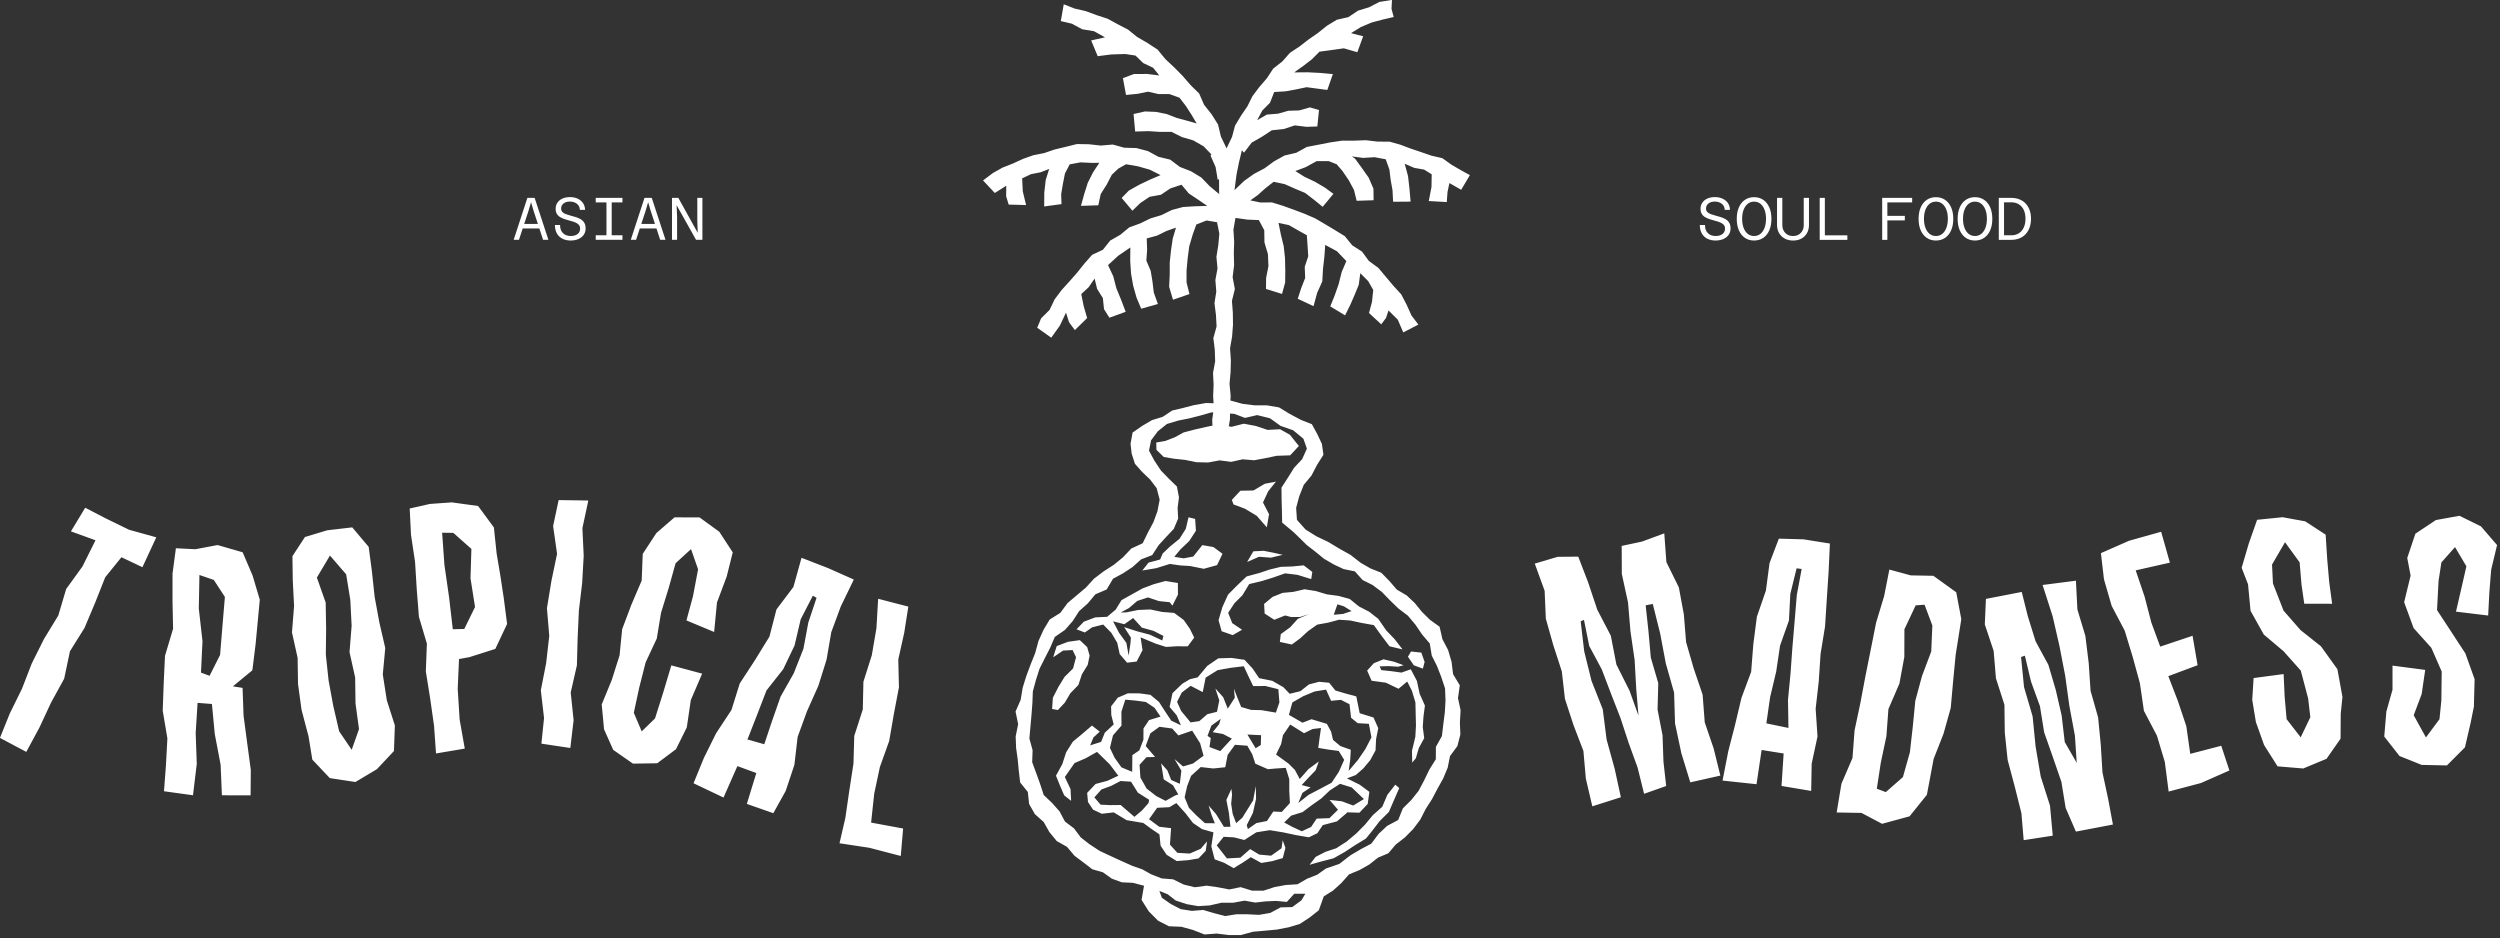 <?xml version="1.0" encoding="UTF-8"?>
<svg id="Layer_1" data-name="Layer 1" xmlns="http://www.w3.org/2000/svg" viewBox="0 0 874 328">
  <rect x="0" y="0" width="874" height="328" fill="#333333" stroke="none"/>
  <defs>
    <style>
      .cls-1 {
        fill: #fff;
      }
    </style>
  </defs>
  <path class="cls-1" d="M24.79,185.78l5-8.28,7.3,3.79,8.02,3.91,9.53,2.65-4.85,10.44-7.34-3.48-5.67,7.01-3.52,8.89-3.71,8.81-5.09,8.15-2.03,9.61-4.6,8.38-4.03,8.66-4.61,8.54-9.21-4.89,3.46-8.58,4.22-8.56,3.46-8.92,4.27-8.54,4.99-8.19,2.75-9.26,5.69-7.87,4.57-9.17-8.62-3.12h0ZM61.49,191.67l6.81.34,7.77-1.46,8.76,2.53,3.47,8.11,2.52,8.46-.73,7.81-.74,7.81-1.13,9.07-7.02,5.79-.42-.28,4.02.63.35,9.75,1.26,9.47,1.27,9.47-.07,8.88-10.03-.02-.45-10.67-2.04-10.72-1-10.53-5.02-.39-.66,10.55.38,10.79-1.32,10.96-10.14-1.4.67-8.88.52-9.59-1.63-9.69.34-9.59.45-9.59,2.83-9.48-.2-9.62v-9.61l1.18-8.87-.02-.03ZM69.72,201.01l-.22,11.74,1.29,11.43-.53,10.96,3.01,1.12,3.67-7.3.83-10.14.85-10.14-3.87-5.94-5.04-1.73h0ZM107.76,257.04l-2.34-8.89-1.23-9.01-.14-9.13-1.97-8.93.73-9.24-.46-9.1-.11-8.31,4.37-6.69,7.78-2.35,8.76-1.02,5.74,6.81,1.12,8.46.97,9.03,1.65,8.96,2.06,8.92-.86,9.24,1.4,9,2.82,8.83-.32,8.94-5.96,6.35-7.52,4.48-8.94-1.36-6.12-6.47-1.39-8.54h-.02ZM122.95,262.13l2.56-7.23-1.22-8.96-.13-9.09-1.97-8.89.74-9.18-.46-9.05-1.45-8.95-5.67-6.56-4.57,7.7,3.08,8.75.15,9.09-.1,9.11.96,8.99,1.64,8.92,2.06,8.88,4.37,6.45h0ZM152.43,263.38l-.69-9.66-1.35-9.51-1.52-9.49.37-9.71-2.78-9.34-.76-9.58-.59-9.6-1.42-9.51-.46-9.21,7.05-1.59,7.67-.55,9.2,1.27,5.51,7.48.97,9.16,1.29,7.67,1.17,7.68,1.19,9.24-4.11,8.73-9.04,2.87-3.65.67-.46,10.38.67,10.76,1.8,10.17-10.06,1.7v-.03ZM158.28,219.98l4.03-.09,3.76-7.68-1.58-10.05.31-10.27-6.32-5.6-3.91-.05.8,11.25,1.62,11.25,1.31,11.25h0ZM199.34,261.49l-10.07-1.51.93-8.94-1.13-9.71,1.86-9.49,1.09-9.54-.81-9.68,1.56-9.51,1.98-9.48-1.38-9.73,1.93-9.07,10.38.15-2.07,9.66.45,9.66-.54,9.58-1.14,9.54-.44,9.59-.26,9.61-2.16,9.47,1.01,9.7-1.15,9.72-.02-.02ZM244.57,180.89l6.9,5.02,4.7,7.2-2.13,8.49-3.39,9.04-.99,10.3-9.68-4.04,2.29-8.46,1.78-9.41-2.47-7.06-5.39,4.93-2.43,8.71-2.67,8.65-1.48,8.97-3.89,8.32-2.23,8.77-1.91,8.86,2.76,6.51,4.65-4.51,2.88-9.11,2.83-9.45,10.77,2.89-3.96,9.24-1.41,9.58-3.78,7.6-6.55,4.91-8.48.13-6.9-4.8-3.21-7.18-.82-8.72,3.49-8.47,2.75-8.67.91-9.17,3.22-8.54,3.61-8.45.36-9.32,4.78-7.3,6.34-5.48,8.75.03v-.02ZM280.19,195l9.31,3.61,9,4-4.54,9.35-3.34,9.03-1.65,9.59-2.87,9.18-3.95,8.83-3.3,9.05-1.13,9.75-3.05,9.14-4.32,7.76-9.26-3.24,3.32-10.8-6.62-2.42-4.85,10.99-10.48-4.99,3.63-8.89,4.28-8.62,5.34-8.1,2.91-9.29,5.3-8.12,5.07-8.23,2.46-9.51,5.93-7.87,2.83-10.19h0ZM267.19,260.19l2.67-7.99,3.04-8.68,4.6-8.14,3.38-8.56,1.7-9.15,2.89-8.67-1.3-.74-4.25,8.25-2.14,9.15-3.97,8.3-5.84,7.41-3.32,8.61-3.34,8.54,5.9,1.67h0ZM304.54,287.58l11.19,2.07-.82,9.6-10.95-2.86-10.47-1.59,2.04-8.84,1.38-9.51,1.46-9.49.28-9.69,2.98-9.24.22-9.71,2.93-9.24,1.62-9.47.6-10.28,10.55,2.74-1.43,9.13-2.08,9.33.23,9.72-1.78,9.38-1.63,9.41-3.26,9.13-1.98,9.33-1.08,10.05v.02ZM556.67,281.87l-2.26-9.69-.85-9.66-3.47-9.04-2.99-9.16-1.09-9.61-2.98-9.17-2.61-9.25-.42-9.77-3.45-9.48,7.99-2.37,7.21-.07,3.43,8.91,3.22,9.63,4.74,9.1,1.95,10.08,4.6,9.16,3.41,9.51-.22-.04-.85-10.01-.56-10.16-1.46-10.05-.86-10.13-2.17-9.97-.04-9.78,7.09-1.51,7.8-2.88.73,10.05,4.36,8.84,1.75,9.45.78,9.67,2.67,9.24,3.11,9.13.74,9.69,3.12,9.14,2.34,9.48-10.51,2.36-3.13-10.21-2.2-10.37-.33-10.79-2.9-10.21-1.96-10.43-2.59-10.36-2.49.48.99,9.18.81,9.11,2.61,8.91-.25,9.24,1.74,9.01.32,9.18.95,8.54-7.72,2.72-2.26-9.14-3.12-8.6-2.85-8.69-3.32-8.53-3.25-8.55-4.37-8.15-1.85-9.16-1.15.53,1.24,10.51,2.55,10.29,3.93,9.95,1.35,10.59,2.82,10.23,2.16,9.93-9.98,3.17v-.02ZM621.9,188.31l8.58.24,9.25,1.47-.45,9.84-.63,9.6-.62,9.6-1.56,9.53-.63,9.6-1.09,9.58.65,9.7-2.04,9.51-.17,9.53-10.37-1.74.74-11.35-7.7-1.23-1.78,11.97-11.88-1.27,1.99-10.2,2.4-9.33,2.22-9.37,3.39-9.1.76-9.68,1.24-9.59,3.16-9.16,1.27-9.61,3.25-8.54h0ZM625.24,254.48l-.16-9.8.88-9.15.66-9.17.78-9.16.76-9.16,1.7-9.12-1.77-.24-2.2,8.96-.47,9.28-3.11,8.76-1.35,9.1-2.13,8.96-1.31,9.15,7.73,1.6h0ZM675.89,201.29l8.01,5.77,1.77,9.41-1.97,12.47-.89,9.26-.83,9.3-2.53,9.03-3.45,8.79-2.36,12.54-6.05,7.52-9.61,2.62-7.21-3.81-8.67-.15,1.66-10.03,3.87-9.01.73-9.66,1.99-9.39,1.78-9.44,1.89-9.42,1.87-9.42,2.8-9.24,1.83-9.31,7.46,2.03,7.92.15h0ZM656.13,275.74l3.15,1.18,5.98-5.25,2.44-8.68,1.01-8.98.88-9.01,2.35-8.7,3.22-8.53.39-9.11-2.73-7.25-3.1.22-3.94,8.37-.03,9.67-1.72,9.32-3.84,8.89-.71,9.53-1.96,9.26-1.39,9.06ZM706.8,206.95l2.13,8.49,2.71,8.75,4.47,8.23,2.59,8.8,2.06,8.95,1.08,9.26,4.63,8.03-.37.26-.71-10.55-1.95-10.43-1.45-10.52-2.01-10.41-2.37-10.35-3.52-10.95,11.65-1.5.52,10.05,2.79,9.28,1.17,9.53.64,9.62,2.64,9.3.93,9.58.59,9.63,2.01,9.41,1.65,8.85-12.94,2.47-3.58-8.26-1.49-9.12-2.99-8.67-3.04-8.66-1.47-9.13-3.13-8.63-2.14-9.03-1.34.46,1.04,10.52,3,10.22,1.05,10.59,1.78,10.45,3.25,10.19.96,10.49-10.16,1.57-.79-9.4-2.34-9.35-2.48-9.32-1-9.56-.12-9.71-2.97-9.24-.8-9.6-3.09-9.24.39-8.93,12.49-2.42h0ZM734.51,193.36l9.81-4.31,11.22-3.15,3.05,10.8-11.95,2.7,3.11,9.17,2.37,9.1,3.09,8.39,11.31-3.79,1.76,10.29-10.24,3.82,3.32,8.6,2.98,8.91,1.37,9.66,10.84-2.83,2.85,8.64-9.95,4.39-11.29,2.98-1.34-10.36-2.76-9.2-4.55-8.67-1.39-9.6-2.53-9.26-2.8-9.18-4.56-8.67-2.68-9.25-1.07-9.17v-.03ZM787.84,237.05l10.51-1.4.37,8.04.68,7.73,4.92,6.35,3.37-7.02-.76-6.56-2.58-9.76-6-6.74-6.93-5.86-4.63-8.29-.88-9.28-2.23-5.75,2.48-8.45,2.93-8.34,8.91-.9,7.89,1.44,7.15,4.65.57,8.78.68,7.8,1.02,7.59-9.74-.02-.97-6.72-.65-7.74-5.11-7.04-4.54,7.82.32,6.59,3.7,9.5,5.93,6.8,7.14,5.66,5.77,8.03,1.76,9.69-.6,5.84-.06,8.75-4.91,7.04-8.13,3.38-8.98-.74-4.71-7.44-2.87-8.04-1.28-7.76.48-7.62h0ZM836.44,232.7l11.41,1.5-1.23,8.43-2.79,7.42,4.28,7.76,4.73-6.38.66-6.57.12-10.09-3.63-8.3-6.18-6.87-3.32-9.06,2.26-9.31-1.18-6.16,2.85-8.49,7.15-4.76,8.26-1.5,7.51,3.7,5.63,6.54-2.06,8.61-.63,7.83-.42,8.19-11.25-1.36,1.91-8.26,1.73-7.59-3.98-6.71-4.77,5.37-.99,6.52-.53,10.13,4.97,7.58,4.94,7.56,3.23,9.02-.25,9.59-1.14,5.66-1.99,8.58-6.3,6.32-8.83-.19-7.75-3.11-5.33-6.8.74-8.76,2.15-7.62v-8.42h0ZM499.44,70.28l6.35.36.26-3.51.66-3.13,4.12,2.35,3.04-5.13-3.12-1.71-3.32-1.93-3.18-2.28-3.81-.88-3.62-1.25-3.64-1.22-3.62-1.37-3.74-1.05-4.21-.03-4.13-.48-4.15.15h-4.16l-4.12.61-4.08.8-4.1.79-3.69,2.03-4.1.97-3.66,2.02-3.37,2.47-3.7,1.96-3.4,2.43-3.37,3.22.72-5.51.85-4.19,1.02-4.23.75.82,2.67-3.5,3.56-2.04,3.47-2.27,4.15-.44,3.91-1.28,4.09.51,3.77-.13.59-5.74-3.19-.93-3.79,1.07-3.75.11-3.61,1.02-3.88.31-3.42,1.96,1.83-3.39,2.67-2.7,1.47-3.75,3.99-.25,3.67-.67,3.68-.77,3.73.5,3.5.46,1.94-5.54-4.32-.4-4.47-.23-4.74.04,3.25-2.31,2.94-2.27,2.66-2.67,3.53-.47,4.99-.7,4.71,1.36,2.04-5.57-4.24-1.09,3.44-2.14,3.76-1.58,3.95-1.06,3.77-.86-.77-2.88.17-3.11-4.43.72-3.6,1.87-3.85,1.17-3.37,2.27-4.02.91-3.45,2.09-3.16,2.53-3.29,2.28-3.16,2.45-3.35,2.22-2.67,3.02-3.18,2.5-2.22,3.38-2.61,3.03-2.41,3.2-1.79,3.59-2.26,3.31-2.06,3.45-1.04,3.91-1.91,4.01-1.99-4.16-.99-4.18-2.26-3.59-2.63-3.32-1.71-3.93-3.04-2.99-2.75-3.18-2.95-2.99-3.07-2.87-2.72-3.32-3.55-2.32-3.65-2.13-3.15-2.55-3.58-1.86-3.53-1.93-3.84-1.25-3.75-1.4-3.92-.9-3.84-1.5-1.03,5.87,3.88.91,3.6,1.95,4.11.67,3.87,2.15-4.85,1.08,2.29,5.51,4.72-.61,4.92-.15,3.57.54,2.71,2.63,3.47,1.65,2.14,2.68-4.25-.53-4.62.03-3.84,1.44,1.08,5.87,4.03-.39,3.69-.74,3.67.83h3.79l3.52,1.27,2.26,2.94,2.01,3.14,1.73,2.92-3.33-.95-3.61-.97-3.55-1.37-3.75-.75-3.84-.16-3.98.9.55,6.12,4.58-.13,4.01.25h4.11l3.67,1.82,3.95,1.16,3.6,2.06,2.73,2.83-.29.43,1.77,4.02.73,4.41.47-.17.03,5.18-3.3-2.75-2.93-3.03-3.58-2.18-3.93-1.53-3.37-2.54-4.09-.99-3.7-2-4.04-1.06-4.21-.11-4.04-1.12-4.17.36-4.16-.46-4.2-.07-4.07,1.02-3.74.89-3.64,1.25-3.79.75-3.63,1.29-3.5,1.61-3.6,1.41-3.37,1.9-3.48,2.6,4.12,4.39,4.01-2.54-.05,3.67.88,2.92,6.09.17-1.16-4.83-.21-4.5,3.09-1.47,3.41-.67,2.94-1.16-1.21,3.9-.49,4.32-.04,4.9,6.05-.82-.11-3.44.6-3.64.72-3.63,1.66-3.19,3.79-.7,3.92.19,2.65-.03-2.2,3.34-1.84,3.65-1.21,3.81-1.18,4.25,6.07-.2.84-3.92,2.06-3.26,1.85-3.53,2.27-2.13,2.68-1.51,4.2.73,4.13,1.18,3.74,1.89-3.7,1.58-3.74,1.78-3.64,2.04-2.52,2.58,3.75,4.47,2.76-2.69,3.26-2.18,3.95-.71,3.29-2.21,3.92-1.3,2.55,3.06,3.02,2,3.43,2.34-4.45.14-4.04.25-3.9,1.04-3.64,1.79-3.84,1.16-3.6,1.75-3.82,1.39-3.13,2.59-3.51,2-2.56,3.22-3.77,1.78-2.68,3.03-2.55,3.19-2.68,3.05-2.74,3.02-2.45,3.26-1.78,3.71-2.96,2.95-1.36,3.28,4.91,3.47,3.03-4.24,2.13-4.52,1.05,3.35,2.05,2.76,4.29-4.21-1.22-4.21-.84-4.17,2.62-2.43,2.04-3,.88,3.6,2.02,3.25.4,3.85,1.88,2.99,5.69-2.06-1.66-4.37-1.61-3.9-1.05-4.1-1.85-3.95,3.56-3.28,4.24-2.9-.04,4.75.28,4.32.74,4.27,1.18,4.18,1.64,3.9,5.83-1.65-1.43-4-.46-3.8-.61-3.73-1.53-3.65.27-3.85-.15-3.9,3.66-.99,3.3-1.63,3.27-1.14-1.13,3.83-.61,4.17-.44,4.18v4.21l-.21,4.25,1.35,4.56,5.75-1.99-1.01-4.06v-4.23l.39-4.19.54-4.17,1.19-4.04,1.29-3.62,3.59-1.41,3.66.61.8,3.98-.36,4.05-.66,4.04.38,4.08-.74,4.04.32,4.08-.64,4.04.52,4.08.22,4.07-1.13,4.03.5,4.08.13,4.07-.74,4.04.2,4.07-.16,4.06.15,2.47-2.64-.08-4.21.74-3.77.98-3.83.9-3.32,2.21-3.77,1.16-3.39,2-3.38,2.34-.72,3.93.39,3.42,1.15,3.57,2.53,2.85,2.75,2.63,2.31,3.04,1.05,4.03-.78,4.04-1.38,3.78-1.9,3.56-1.88,3.85-3.98,1.85-2.89,3.05-3.24,2.66-3.54,2.27-3.34,2.54-2.87,3.14-3.21,2.7-3.2,2.71-2.49,3.4-3.74,2.34-2.19,3.66-1.74,3.86-1.15,4.22-1.59,3.97-1.5,4.02-1.28,4.1-.7,4.24-1.79,4.11.91,4.41-.87,4.28.15,4.02.56,3.98.38,4.02.48,4.07,2.68,3.33.45,4.2,2.01,3.54,3.1,2.77,1.99,3.53,2.57,3.13,3.59,2.03,2.62,3.12,3.23,2.41,2.99,2.3,3.71,1.06,3.08,2.21,3.53,1.29,3.8.17,3.95,1.02-.86,4.96,2.53,4,3.22,3.26,3.81,1.95,4.36.18,4.04,1.11,4.05,1.58,4.28-.32,4.22.52h4.24l4.16-1.15,4.19-.37,4.2-.39,4.14-.8,3.86-1.16,3.38-2.2,3.27-2.57,1.76-4.88,3.28-2.07,2.86-2.6,2.69-3.02,3.65-1.51,3.39-1.91,3.07-2.42,3.64-1.55,2.56-3.02,3.22-2.51,2.89-2.93,2.48-3.29,1.88-3.69,2.21-3.46,1.91-3.63,2-3.59,1.58-3.79.82-4.06,2.57-3.49,1.04-4.04-.16-4.2.24-4.31-.91-4.24.63-4.45-2.35-3.92-.52-4.28-1.21-4.12-1.99-3.81-.99-4.35-3.35-2.42-2.79-2.74-2.5-3.09-2.87-2.71-3.45-2.03-2.62-3.04-2.8-2.85-3.79-1.51-3.4-1.96-3.57-2.77-3.94-2.21-3.87-2.33-4.07-1.94-3.81-2.36-3.04-3.4-.28-4.21,1.09-4.06,1.58-3.98,2.7-3.26,1.92-3.69,2.25-3.56-.54-3.81-1.61-3.41-1.89-3.48-3.7-1.44-4.05-2.15-3.72-2.27-4.26-.73h-4.32l-4.2-.52-4.23-1.16.08-1.65-.39-4.16.37-4.14.1-4.15-.29-4.16.72-4.13.31-4.14-.05-4.15-.32-4.16,1.02-4.12-.78-4.18.52-4.13-.1-4.16.12-4.15-.26-4.16.72-4.1,4.15.59,4.02.17,1.89,3.54.07,4.28,1.21,4.06.18,4.21-.81,4.15-.04,3.83,5.6,1.75,1.1-4.04.04-4.23-.09-4.2-.45-4.18-1-4.09-.83-4.11,3.64.79,3.24,1.85,3.03,1.69.24,3.51.25,3.84-1.23,3.69.15,3.9-1.4,3.59-1.19,3.67,5.52,2.59,1.26-4.65,1.8-4,.24-4.36.49-4.28.29-4.12,4.1,2.21,3.29,3.44-1.64,3.85-1.02,4.11-1.39,3.99-1.57,3.89,5.18,3.13,1.86-3.76,1.49-3.44,1.43-3.47.53-4.07,2.77,2.78,1.76,3.09-.43,4.15-1.05,3.9,4.28,3.96,1.67-2.23.87-2.62,3.24,3.22,1.92,4.45,5.28-2.73-2.41-3.18-1.68-3.74-1.9-3.64-2.76-3.03-2.62-3.11-2.62-3.12-3.32-2.44-2.41-3.27-3.41-2.18-2.58-3.2-3.44-2.11-3.45-2.07-3.47-2.04-3.69-1.6-3.76-1.42-3.79-1.36-3.87-1.2-4.08.02-3.48-.73,2.54-1.81,2.71-2.42,2.89-2.27,3.85.81,3.55,1.58,3.6,1.5,3.11,2.39,3.04,2.47,3.75-4.53-2.91-2.15-3.54-2.08-3.71-1.76-3.15-1.99,3.6-1.35,3.83-2.1,4.25-.02,2.76,1.1,2.03,2.35,2.2,3.23,1.83,3.4.93,3.79,5.93-.19-.05-4.03-1.65-3.83-2.37-3.37-2.43-3.33-1.11-.76,3.98.52,3.95-.25,3.91.73,1.29,3.56.45,3.66.64,3.6.21,4.03,6.11-.05-.4-4.62-.49-4.28-1.17-4.34,3.35,1.45,3.44.6,2.65,1.64-.07,4.43-.94,4.88-.1-.07ZM455.04,314.7l-3.25,2.41-4.1.11-3.61,1.94-3.92.67-3.99-.2h-3.95l-3.96.62-3.89-1.03-3.73-1.1-3.97.32-3.86-.6-3.51-1.81-3.11-2.18-.88-2.38,2.91,1.16,2.79,2.17,3.82,1.28,4.02.7,4.08-.25,4.01-.93h4.11l4.05-.74,3.71.67,3.65-.41,3.64-.17,3.78.35,2.58-2.85h3.89l-1.35,2.25h.03ZM435.17,146.11l4.34-.99,4.46,1.1,3.74,2.68,4.39,1.53,3.57,2.95,1.22,3.46-1.67,3.7-2.8,2.99-2.16,3.46-2.26,3.5.05,4.25.11,3.92.08,4.05,3.93,3.27,2.31,2.24,2.31,2.28,3.04,2.36,3.03,2.48,3.36,1.96,3.5,1.65,3.94.81,2.71,3.03,3.45,1.71,3.28,2.45,2.85,2.94,2.93,2.84,3.31,2.51,2.64,3.15,2.31,3.4,2.7,3.17.7,4.25,1.82,3.62,1.49,3.82,1.33,4,.17,4.19-.24,4.18-.53,4.15-.49,4.16-2.1,3.76-.03,4.34-2.25,3.6-1.8,3.73-1.94,3.67-2.58,3.26-2.95,2.92-1.64,4.07-3.84,2.04-3.01,2.81-2.55,3.42-3.71,1.96-3.56,2.1-3.9,3.02-4.63,1.58-3.12,2.2-3.49,1.38-3.4,1.96-4.04.25-3.92.7-3.89,1.28h-4.02l-4-1.23-4.01.81-3.95-.77-3.94-.56-4.11.56-3.9-.95-3.69-1.82-4.02-.32-3.73-1.47-3.02-1.7-3.42-1.19-3.81-1.7-3.84-1.76-3.82-1.79-3.52-2.3-3.1-2.41-2.37-3.17-3.17-2.4-1.86-3.51-2.59-2.94-2.97-2.82-1.24-3.82-1.34-3.71-1.45-3.93.14-4.21-1.12-4.09.37-4.16.37-4.13.31-4.07.16-4.12,1.08-3.97,1.25-3.91,1.84-3.68,1.87-3.64,1.65-3.83,3.56-2.46,2.66-3.05,2.25-3.48,3.05-2.73,2.66-3.18,3.93-1.68,2.23-3.76,3.54-1.92,3.31-2.19,2.97-2.66,3.86-1.48,2.26-3.47,2.62-2.87,2.69-2.85,1.52-3.6-.19-3.74.47-3.69-.72-3.77-2.79-2.71-2.77-2.85-2.28-3.43-1.92-3.54.73-3.62,2.36-3.16,3.18-2.55,3.87-1.17,3.93-.79,3.87-.99,3.9-1.11.62.04-.36,2.52.09,2.08-1.85.37-4.15.94-4.09,1.07-3.04,1.67-3.32,1.29-3.2.55.07,2.57,2.55,2.49,3.49.6,3.99.43,4,.81,4.04.09,4.03-.74,4.03.52,4-.89,4.04.33,3.97-.74,3.9-.82,4.71-.16,3.04-3.27-.7-.86-2.41-3.04-3.45-1.95-4.37.23-4.1-1.37-4.23-.8-4.29,1.1-.95-.2.39-2.29.04-2.15,1.5.1,3.67,1.39h0ZM462.53,288.44l4.86-1.28,3.11-2.67.55-.5,4.2.13,2.9-3.06.57-4.23-3.32-2.47-4.51-2.24,3.07-1.16,2.65-2.31,2.4-2.87,1.88-3.45.19-3.97.76-3.78-1.66-3.74-4.83-1.5-1.19-5.88-3.73-1-3.58-1.06-2.17-2.71-3.54-.34-3.55.93-2.97,2.35-3.74.92-.25-.26-1.97-2.06-3.88-2.22-4.57-.93-2.35-3.42-2.78-3-4.49-.65-4.66.14-3.87,2.64-3.34,4.01-2.7.64-2.68,1.58-3.44,3.31-1.01,4.81,2.48,2.93,1.49,3.5-3.39-1.63-2.19-3.29-2.1-3.26-3-2.48-3.95-.53h-3.91l-3.55,1.52-2.33,3.05.07,3.05.84,3.25-3.12,2.91-1.28,3.2-3.84,1.22,1.16-2.77,2.19-2.03-2.71-2.13-3.44,2.95-3.24,2.68-2.34,3.71-1.36,4.17-2.2,4.02,1.49,3.67,1.39,3.22,2.42,1.89-.21-4.1-1.99-4.23,3.39-4.86,3.91-1.69,3.95-2.22,4.4,4.29,3.05,4.04-3.82,1.78-4.12,1.1-2.96,3.12.3,3.2,1.76,2.65,3.06,1.45,4.18-.48,4.49,2.71,5.84.99,2.96,2.16,2.68,1.82.41,3.96,2.09,3.16,3.55,2.21,4.02-.31,3.6-.61,2.5-2.63.49-3.33-2.24,2.6-3.83,1.66-4.3-.25-2.61-2.87.39-5.76-4.15-.49-3.55-2.64,2.83-3.99,4.27-.21,2.44-1.44,3.24,3.6,2.57,3.36,3.17,2.14,4,1.15-.75,4.88,1.16,4.53,3.34,1.23,3.31,1.87,3.23-1.98,2.77-1.86,3.66,2.02,3.79-.63,3.72-1.07.93-3.6-.97-2.64-.38,2.8-3.66,2.6-4.16-.39-3.16-1.92-3.43,3.01-4.7.25-3.55-4.55,2.42-3.01,3.6.2,3.63.92,4.18-2.68,4.69-.75,4.57.74,4.57.97,4.53.78,2.99-1.43,1.92-2.88.03.03ZM451.79,245.58l3.89-2.23,3.94-1.62,3.97-.64,1.76,3.91,3.43-.33,3.01,1.53.55,4.74,2.31,1.88,3.91.23.89,4.74-2.12,4.08-2.54,3.73-3.3,3.92.53-3.79.21-3.62-3.65-1.29-2.55-2.14-.69-2.91-1.47-2.71-5.37-1.62-3.15,1.22-4.75-2.74,1.21-4.35h-.03ZM448.58,256.93l2.49-3.63,4.82,3.03,2.95-1.46,2.98-.37-.47,3.31-.49,3.65,3.52.59,3.64.48,1.9,3.11-1.85,4.17-2.55,3.84-4.07,2.16-3.98,2.08-3.58,2.83,1.43-3.52,2.88-1.93-3.14-.81,2.41-2.6,2.48-2.58,1.1-3.06-3.58,2.63-3.08,3.49-1.7-3.19-2.23-2.21-4.35-3.16,1.77-3.64.66-3.2h.03ZM411.5,245.36l1.65-3.25,3.1-2.35,4.23,2.2,1.01-5.06,4.18-2.61,4.53-.82,4.63-.55,1.63,3.5,1.65,3.43,4.29-.02,4.51,1.12.37,4.6-1.24,3.58-5.02-.86-3.64-.09-3.47-1.02-1.3-3.22-1.22-3.16.29,3.15-2.45,3.81-1.58-3.96-2.76-3.1,1.37,4.16-.8,4-3.39.85-2.77,2.41-3.07.45-3.3-4-1.43-3.2h0ZM440.87,257.03l-.09,3.42-1.81,1.15-2.88-4.81,4.77.23h0ZM422.15,257.25l1.34-3.57,3.29-2.37-.6,1.89-2.22,2.77,3.59.63,3.11,1.62-4.05,4.37-3.77-1.43.45-3.13-1.15-.77h0ZM389.66,264.9l-1.63-3.44,1.07-4.38,2.97-3.41-.03-4.87,1.37-4.2,3.71.34,3.46.47,3.02,2.01,2.11,3.1-4.02,1.24-1.93,2.91-.02,3.93-1.44,3.74-2.43,1.65-.06,5.84-3.75-1.56-2.41-3.39h0ZM401.52,280.77l-2.35,2.63-2.58,2.17-4.81-4.14-3.58.04-3.44-.16-2.17-2.54,2.45-2.76,3.42-1.26,3.28-1.71,3.67.24,2.39,3.83,3.94,2.5-.21,1.14h0ZM413.01,269.47l-.55,4.55-3.01-1.35-1.33-3.32-2.18-2.48.89,5.59,3.24,2.06,1.85,3.19-1.11.41-3.32,1.86-3.25-1.67-3.4-2.63-2.16-3.86-.29-4.45,2.41-2.65,3.02-.07-3.28-3.84,1.63-4.44,3.19-2.29,4.43.61,2.17,2.41,4.82-1.66,2.78,4.39,1.2,4.38-3.69,2.72-3.48,1.02-2.98-2.57,2.42,4.08ZM448.13,283.85l-2.99-.14-2.2,3.31-3.7.73-2.98,2.1-.41-1.37,2.17-4.32,1.1-4.91-.1-4.44-.93,5.02-1.94,3.1-1.85,2.97-2.15,1.87-1.21-3.25-.53-3.54.32-3.17-.24-2.01-1.75,3.83.88,4.58.55,4.82-2.29.03-2.76-4.47-2.58-2.98,1.04,3.35,1.14,2.85-3.49-.04-2.91-2.64-2.67-2.71-1.51-3.69.88-3.88,1.38-3.62,3.38-3.07,4.4.49,4.17-.43.84-4.33,2.56-3.51,4.31.31,1.72,2.99,1.08,3.3,4.4,1.93,2.66-.24,3.58-.23,1.23,3.96v4.05l.22,4.29-2.86,3.12h.03ZM458.33,289.12l-3.21,1.49-3.32-1.53-2.85-1.55,2.44-2.38,3.98-1.23,3.25-2.45,3.3-2.32,3-2.83,3.57-2.3,4.07,1.27,4.27,4.06-3.74,2.26-4-1.48-4.28-.48,2.95,3.44-2.98,2.94-4.47.16-1.97,2.95h0ZM381.75,219.33l3.93-.99,2.84,2.89,2.06,3.47.87,3.97,2.58,3,3.34-.39,2.06-3.99-.67-4.46,5.33,2.21,3.55,1.13,3.71-.23,3.88.02,2.27-3.06-1.57-3.16-2.1-2.99-3.34-2.48-4.18-.33-4.15-.87-4.25.18-4.16.84-1.95.04,2.87-1.54,2.92-2.5,3.74-1.23,3.82,1.28,3.79.4.93,1.2,1.94-3.84-.02-4.08-4.35-.7-4.08,1.12-3.95,1.49-3.68,2.05-3.67,2.05-2,3.28-3,2.53-4.15.2-4,1.51-2.56,2.67,2.92,1.1,2.5-1.77h0ZM393.06,218.23l3.09-2.16,3.03,3.34,4.08,1.14,3.47,1.76-.39,1.6-4.36-2.03-4.62-1.23-4.34-1.41,2.34,3.68-.15,1.94-.64,4.35-.78-4.45-2.61-3.59-2.05-3.96,3.93,1.01h0ZM452.14,206.92l-3.73.35-3.53,1.41-2.95,2.46.19,3.36,3.37,2.18,3.8-1.51,2.07.55,3.16-.02,3.11-1.01-3.92,1.67-2.65,2.93-3.3,2.4-.32,2.73,4.18.91,2.97-2.2,2.67-2.46,3.24-2.3,3.88-.7,3.77-1.01,3.91.27,3.76.81,4.48.81,2.69,3.73,2.78,3.67,4.55,1.09-2.69-3.5-3.04-3.19-2.76-4-3.17-2.48-3.58-1.85-3.21-2.61-3.95-1.08-4.03-.53-3.84-1.15-3.98-.64-3.94.92v-.02ZM467.55,211.27l2.27.7,2.69,1.66-2.98,1-3.25.29,1.28-3.65ZM488.78,233.08l1.93-.52-3.38-1.23-3.67-.83-3.38,1.37-2.33,2.57,1.57,3.55,4.98.68,4.43,2.12,3.03-2.53,1.64,3.23,1.23,4.09.09,4.01.1,4.01-.22,4.01-1.18,4.9.09,4.09,1.27-1.53,1.04-3.56,1.88-3.45-.51-3.89.26-3.73.5-3.76-1.86-4.18-.94-4.44-2.14-4.07-3.27,1.15-3.53-.49-3.52-.38-.57-1.3,3.1-.1,3.36.22v-.02ZM409.02,197.15l3.59.52,3.46.21,4.78.97,4.64-1.29,1.9-3.96-3.18-2.35-3.88-.67-3.18,3.99-3.34.63-3.27-.53,2.13-2.59,3.07-2.91,2.36-3.62-.28-4.13-2.31-.58-.96,4.06-2.2,3.47-3.18,2.59-2.69,2.54-.9,2.1-4.04,1.09-2.19,2.77,4.88-.83,4.81-1.49h-.02ZM443.97,199.08l-3.67,1.23-4.48,1.21-3.36,3.19-3.13,3.16-1.99,4.38-1.34,4.57,1.09,3.86,3.87,1.36,3.27-1.88-3.44-2.31-1.43-3.6,2.2-3.36,2.78-2.78,2.38-3.92,4.41-1.05,4.02-1.25,4.11-1.45,4.31.52,4.84,1.49.36-2.51-3-2.29-4.06.39-3.94.13-3.81.92h.02ZM372.25,245.66l1.94-3.29,2.81-2.9,1.24-3.76,2.03-3.28.66-3.23-.85-2.97-2.58-2.44-4.18.6-3.89,1.48-1.24,3.92,3.47-2.35,3.32-.18,1.2,2.5-1.03,3.92-3,2.99-2.18,3.57-1.9,3.73-.25,3.89,2.02.37,2.42-2.58h0ZM484.97,277.98l-1.74,4.08-3.29,2.92-2.75,3.33-3.04,3.07-3.32,2.8-3.68,2.37-3.79,1.26-3.39,1.74-2.16,2.78,4.12-1.16,4.28-1.11,3.85-2.17,3.67-2.41,3.8-2.32,2.08-2.56,2.7-3.52,3.25-3.23,1.81-4.21,1.81-4.12-1.38-1.2-2.83,3.62.02.04ZM435.27,177.87l4.07,2.44,3.54,4.04.78-4.58-2.12-4.11,1.84-3.93,2.69-3.35-3.91.76-3.94,2.33-4.58.09-2.99,3.21.6,1.59,4.02,1.5h0ZM441.84,192.56l-3.67.18-2.18,3.73,4.15-1.82,4.2.31,4.09-.99-3.15-.72-3.45-.68h.02ZM497.43,233.76l.62-2.34-1.15-3.27-3.61-.38-1.08,1.82,2.05,2.99,3.17,1.18ZM184.37,69.17h2.54l4.81,14.66h-1.87l-3.32-10.17-.88-2.96-.88,2.99-3.34,10.15h-1.85l4.79-14.66h0ZM181.75,79.87v-1.58h7.96v1.58h-7.96ZM199.53,84.09c-1.1,0-2.07-.21-2.9-.63-.83-.42-1.48-1.03-1.94-1.85-.46-.81-.69-1.8-.69-2.96h1.8c0,1.23.33,2.19,1.01,2.85.67.67,1.58,1.01,2.73,1.01.96,0,1.75-.23,2.36-.68s.91-1.09.91-1.93c0-.54-.16-.99-.47-1.33s-.73-.61-1.24-.82c-.51-.2-1.07-.39-1.67-.54-.6-.16-1.21-.33-1.82-.53-.61-.19-1.17-.43-1.68-.72-.51-.29-.92-.67-1.22-1.15-.31-.47-.46-1.09-.46-1.83,0-.8.21-1.51.62-2.12.41-.61,1-1.09,1.74-1.44.75-.34,1.64-.52,2.66-.52s1.88.18,2.67.54,1.41.88,1.87,1.54c.46.67.71,1.46.74,2.38h-1.83c-.02-.59-.17-1.1-.48-1.53-.31-.44-.72-.77-1.23-1.01-.51-.24-1.09-.36-1.73-.36-.94,0-1.69.22-2.26.67-.57.45-.85,1.03-.85,1.78,0,.51.16.91.46,1.22.31.31.72.56,1.22.74.51.18,1.07.36,1.68.52.61.16,1.22.32,1.83.52.61.19,1.17.44,1.68.74.51.31.92.72,1.23,1.24.31.53.46,1.17.46,1.98,0,.87-.23,1.62-.68,2.25-.46.63-1.08,1.11-1.85,1.45-.78.34-1.66.51-2.64.51h0ZM208.27,69.17h9.34v1.58h-9.34v-1.58ZM208.27,82.26h9.34v1.58h-9.34v-1.58ZM212.02,83.84v-14.66h1.83v14.66h-1.83ZM225.31,69.17h2.54l4.81,14.66h-1.87l-3.32-10.17-.88-2.96-.88,2.99-3.34,10.15h-1.85l4.79-14.66h0ZM222.69,79.87v-1.58h7.96v1.58h-7.96ZM234.93,83.84v-14.66h2.22l6.78,12.23-.15-4.26v-7.97h1.78v14.66h-2.22l-6.8-12.12.17,4.14v7.98h-1.79,0ZM599.79,84.09c-1.1,0-2.07-.21-2.9-.63-.83-.42-1.48-1.03-1.94-1.85s-.69-1.8-.69-2.96h1.8c0,1.23.33,2.19,1.01,2.85.67.67,1.58,1.01,2.73,1.01.96,0,1.75-.23,2.36-.68.61-.46.91-1.09.91-1.93,0-.54-.16-.99-.47-1.33s-.73-.61-1.24-.82c-.51-.2-1.07-.39-1.67-.54-.6-.16-1.21-.33-1.82-.53-.61-.19-1.17-.43-1.68-.72-.51-.29-.92-.67-1.22-1.15-.31-.47-.46-1.09-.46-1.83,0-.8.21-1.51.62-2.12.41-.61,1-1.09,1.74-1.44.75-.34,1.64-.52,2.66-.52s1.88.18,2.67.54c.79.37,1.41.88,1.87,1.54.46.67.71,1.46.73,2.38h-1.83c-.02-.59-.17-1.1-.48-1.53-.31-.44-.72-.77-1.22-1.01-.51-.24-1.09-.36-1.73-.36-.94,0-1.69.22-2.26.67-.57.44-.85,1.03-.85,1.78,0,.51.16.91.46,1.22.31.31.72.56,1.23.74.51.18,1.07.36,1.68.52.61.16,1.22.32,1.83.52.61.19,1.17.44,1.68.74.51.31.92.72,1.23,1.24.31.52.46,1.17.46,1.98,0,.87-.23,1.62-.68,2.25-.46.63-1.08,1.11-1.86,1.45-.79.33-1.66.51-2.64.51h0ZM613.23,84.09c-1.23,0-2.3-.32-3.21-.94-.91-.62-1.61-1.51-2.11-2.64-.5-1.14-.74-2.48-.74-4s.25-2.88.74-4.01c.5-1.14,1.2-2.01,2.11-2.63.91-.62,1.98-.94,3.21-.94s2.3.32,3.21.94c.91.62,1.61,1.51,2.11,2.63.5,1.14.74,2.47.74,4.01s-.24,2.86-.74,4c-.5,1.14-1.2,2.02-2.11,2.64-.91.62-1.98.94-3.21.94ZM613.23,82.51c.84,0,1.58-.25,2.2-.74.62-.49,1.1-1.19,1.45-2.09.34-.9.52-1.96.52-3.19s-.17-2.28-.52-3.17c-.34-.89-.82-1.59-1.45-2.09-.62-.5-1.36-.74-2.2-.74s-1.57.25-2.2.74c-.62.5-1.11,1.19-1.46,2.09-.35.89-.52,1.95-.52,3.17s.17,2.28.52,3.19c.35.9.84,1.6,1.46,2.09.62.49,1.36.74,2.2.74ZM626.87,84.09c-1.1,0-2.08-.23-2.92-.68-.84-.46-1.5-1.09-1.98-1.91-.47-.82-.72-1.77-.72-2.85v-9.47h1.85v9.47c0,.77.16,1.44.47,2.01.32.57.75,1.02,1.31,1.36.56.33,1.22.49,1.98.49s1.41-.17,1.96-.49c.55-.33.99-.78,1.3-1.36.32-.58.47-1.24.47-2.01v-9.47h1.83v9.47c0,1.08-.24,2.03-.7,2.85-.47.82-1.12,1.45-1.95,1.91-.83.46-1.8.68-2.9.68ZM636.17,83.84v-14.66h1.8v13.09h7.87v1.58h-9.67ZM658.01,83.84v-14.66h10.48v1.58h-8.67v4.71h6.11v1.58h-6.11v6.81h-1.81ZM676.8,84.09c-1.23,0-2.3-.32-3.21-.94-.91-.62-1.61-1.51-2.11-2.64-.5-1.14-.74-2.48-.74-4s.24-2.88.74-4.01c.5-1.14,1.2-2.01,2.11-2.63.91-.62,1.98-.94,3.21-.94s2.3.32,3.21.94c.91.62,1.61,1.51,2.11,2.63.5,1.14.74,2.47.74,4.01s-.24,2.86-.74,4c-.5,1.14-1.2,2.02-2.11,2.64-.91.62-1.98.94-3.21.94ZM676.8,82.51c.84,0,1.57-.25,2.2-.74.62-.49,1.1-1.19,1.45-2.09.34-.9.52-1.96.52-3.19s-.17-2.28-.52-3.17c-.34-.89-.82-1.59-1.45-2.09-.62-.5-1.35-.74-2.2-.74s-1.57.25-2.2.74c-.62.5-1.11,1.19-1.46,2.09-.35.89-.52,1.95-.52,3.17s.17,2.28.52,3.19c.35.9.84,1.6,1.46,2.09.62.49,1.36.74,2.2.74ZM690.45,84.09c-1.23,0-2.3-.32-3.21-.94-.91-.62-1.61-1.51-2.11-2.64-.5-1.14-.74-2.48-.74-4s.24-2.88.74-4.01c.5-1.14,1.2-2.01,2.11-2.63.91-.62,1.98-.94,3.21-.94s2.3.32,3.21.94c.91.62,1.61,1.51,2.11,2.63.5,1.14.74,2.47.74,4.01s-.24,2.86-.74,4c-.5,1.14-1.2,2.02-2.11,2.64-.91.62-1.98.94-3.21.94ZM690.45,82.51c.84,0,1.57-.25,2.2-.74.62-.49,1.1-1.19,1.45-2.09.34-.9.52-1.96.52-3.19s-.17-2.28-.52-3.17c-.34-.89-.82-1.59-1.45-2.09-.62-.5-1.35-.74-2.2-.74s-1.57.25-2.2.74c-.62.5-1.11,1.19-1.46,2.09-.35.89-.52,1.95-.52,3.17s.17,2.28.52,3.19c.35.9.84,1.6,1.46,2.09.62.49,1.36.74,2.2.74ZM698.78,83.84v-14.66h4.39c1.05,0,1.99.18,2.84.52.85.34,1.58.83,2.17,1.47.6.64,1.07,1.4,1.38,2.3.32.89.48,1.9.48,3s-.16,2.14-.48,3.04c-.32.9-.79,1.68-1.38,2.33-.6.65-1.33,1.15-2.17,1.49-.85.34-1.79.52-2.84.52h-4.39ZM700.61,82.26h2.56c1.01,0,1.89-.24,2.63-.72.75-.47,1.32-1.16,1.72-2.03.4-.88.59-1.89.59-3.06s-.2-2.17-.59-3.03c-.39-.86-.97-1.51-1.72-1.99-.75-.47-1.63-.7-2.63-.7h-2.56v11.51h0Z"/>
</svg>